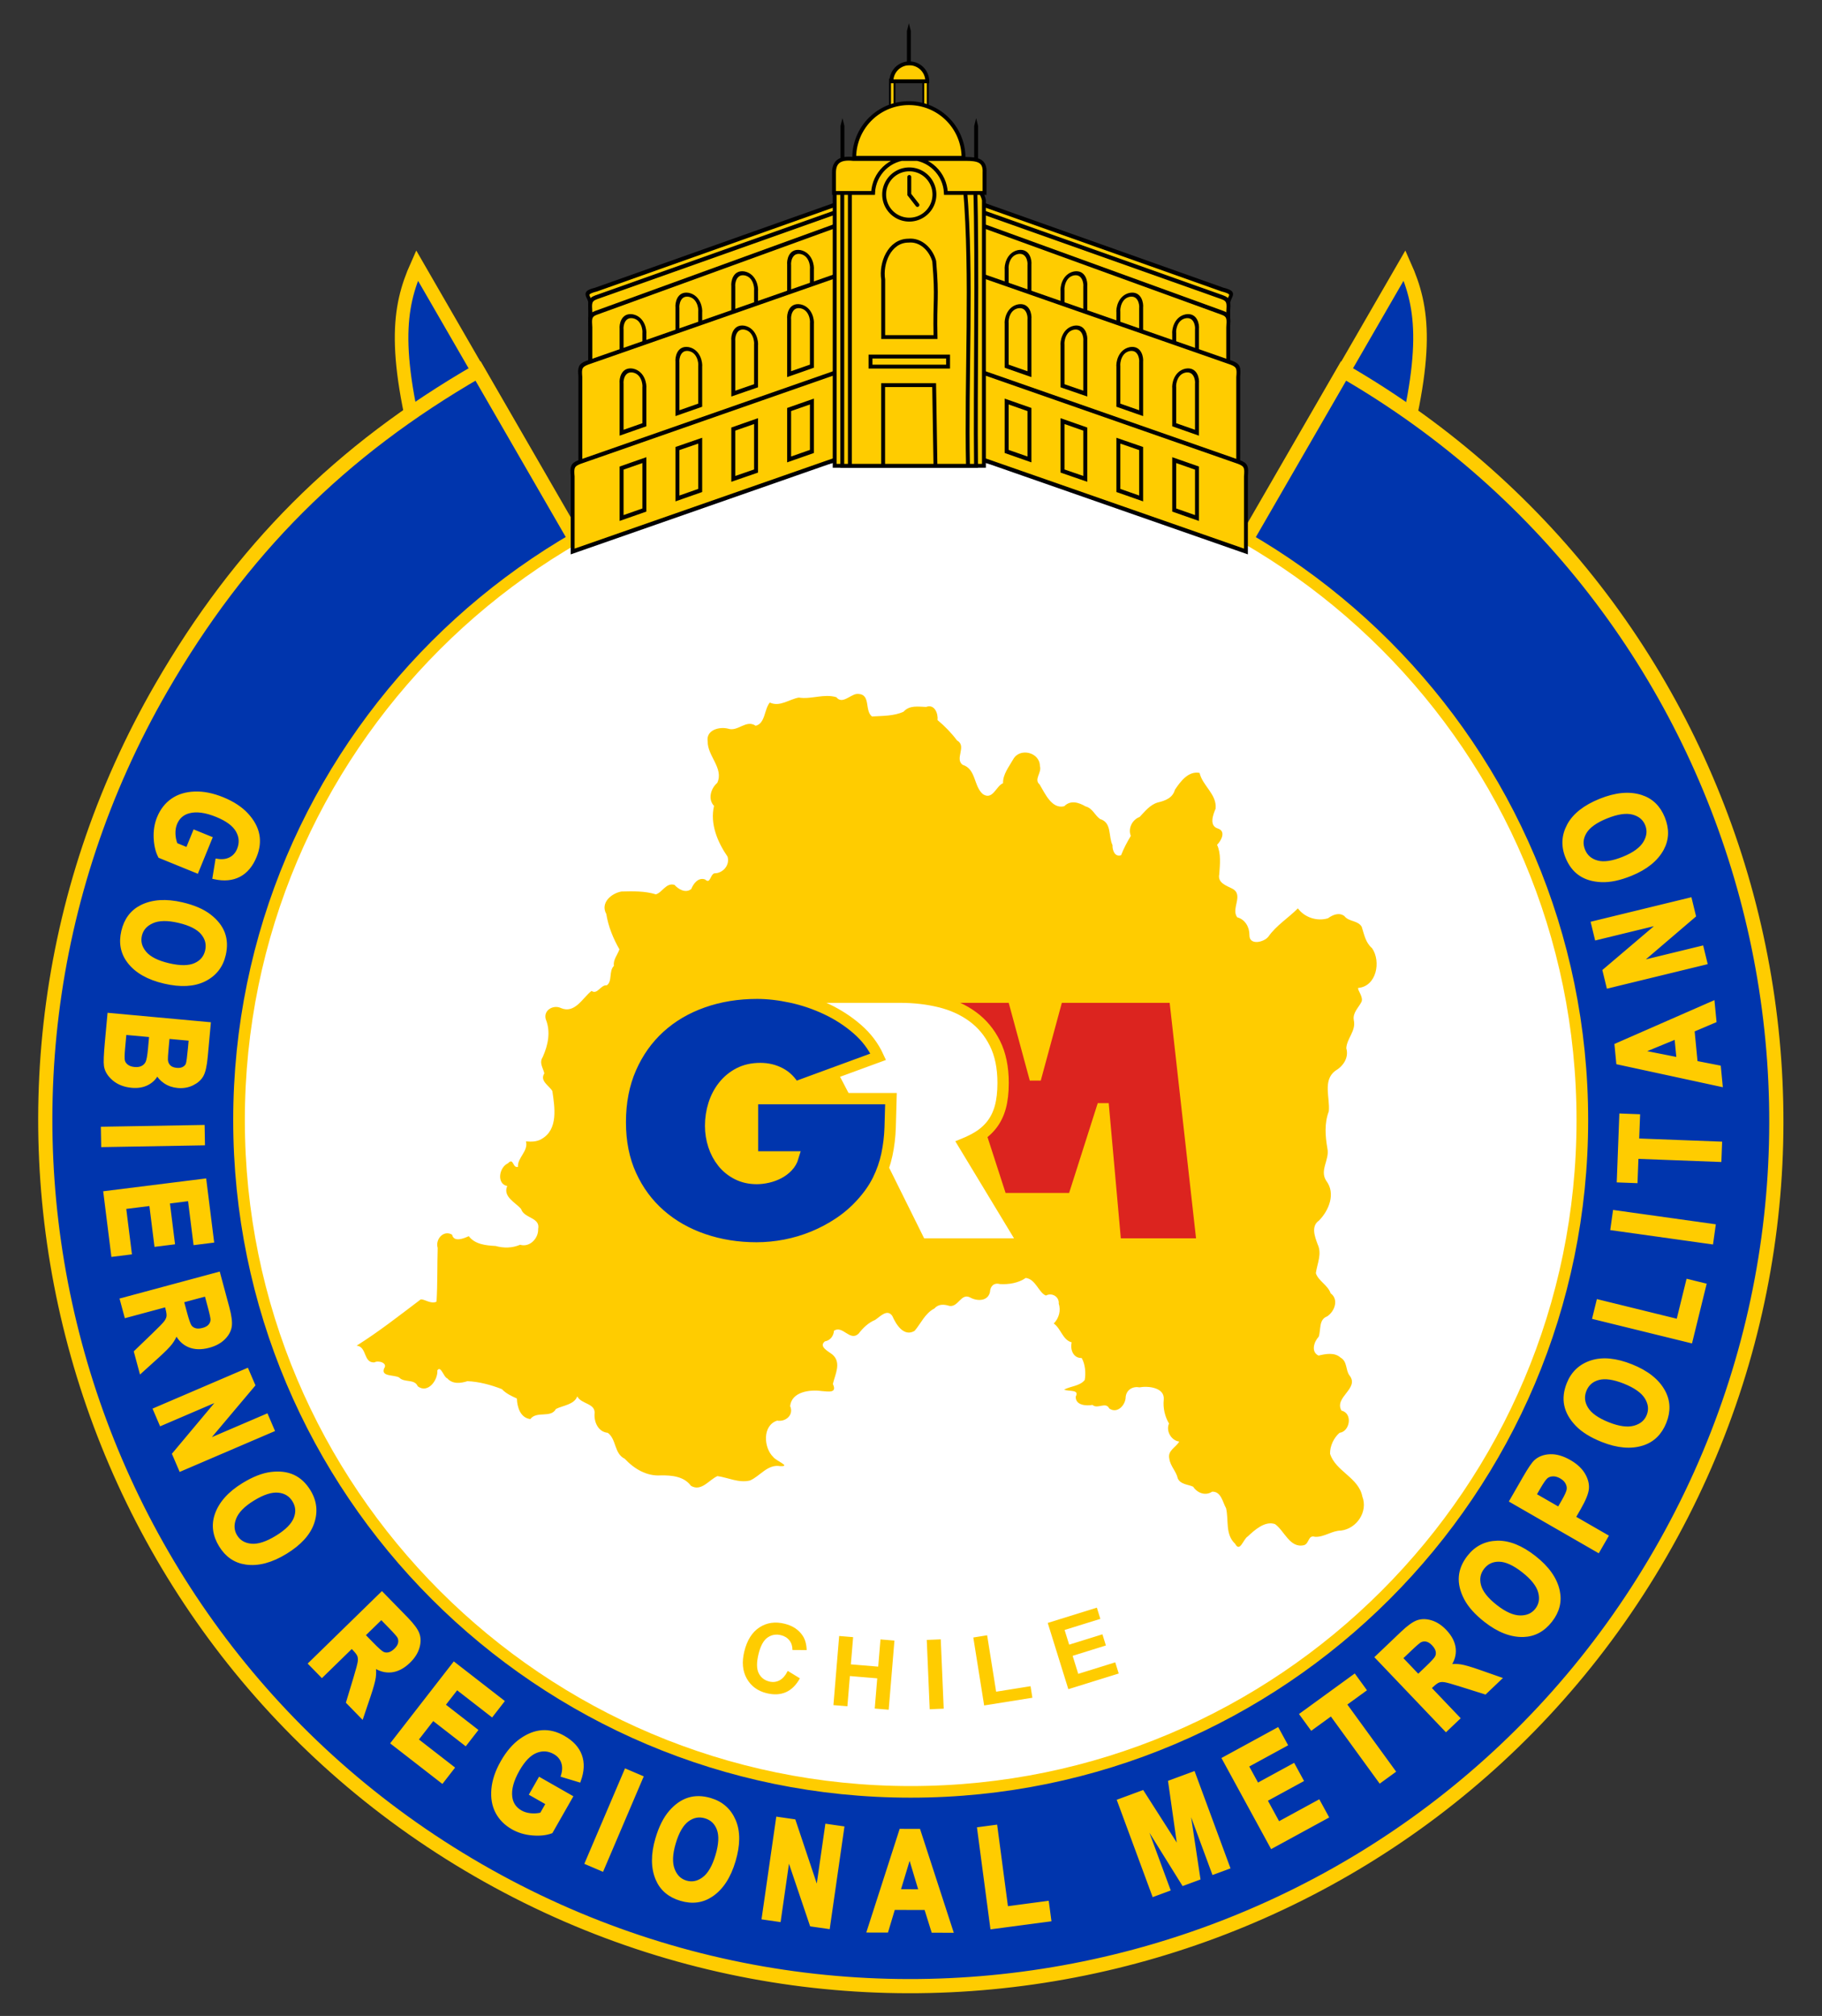 <?xml version="1.0" encoding="UTF-8" standalone="no"?>
<!-- Created with Inkscape (http://www.inkscape.org/) -->
<svg
   xmlns:dc="http://purl.org/dc/elements/1.1/"
   xmlns:cc="http://web.resource.org/cc/"
   xmlns:rdf="http://www.w3.org/1999/02/22-rdf-syntax-ns#"
   xmlns:svg="http://www.w3.org/2000/svg"
   xmlns="http://www.w3.org/2000/svg"
   xmlns:sodipodi="http://sodipodi.sourceforge.net/DTD/sodipodi-0.dtd"
   xmlns:inkscape="http://www.inkscape.org/namespaces/inkscape"
   id="svg1890"
   sodipodi:version="0.32"
   inkscape:version="0.45.1"
   width="470"
   height="520"
   version="1.0"
   sodipodi:docbase="C:\Documents and Settings\B1mbo\Escritorio"
   sodipodi:docname="Coat of arms of Región Metropolitana, Santiago.svg"
   inkscape:output_extension="org.inkscape.output.svg.inkscape">
  <rect width="100%" height="100%" fill="#333333" stroke="none"/>
  <defs
     id="defs1893" />
  <sodipodi:namedview
     inkscape:window-height="851"
     inkscape:window-width="1440"
     inkscape:pageshadow="2"
     inkscape:pageopacity="0.0"
     guidetolerance="10.0"
     gridtolerance="10.0"
     objecttolerance="10.0"
     borderopacity="1.0"
     bordercolor="#666666"
     pagecolor="#ffffff"
     id="base"
     inkscape:zoom="1.2557692"
     inkscape:cx="235"
     inkscape:cy="260"
     inkscape:window-x="-4"
     inkscape:window-y="-4"
     inkscape:current-layer="svg1890"
     width="470px"
     height="520px"
     showguides="true"
     inkscape:guide-bbox="true" />
  <g
     id="g14164"
     transform="translate(-65,38.994)">
    <path
       style="fill:#0035ad;fill-opacity:1;fill-rule:evenodd;stroke:#ffcc00;stroke-width:3.5;stroke-linecap:butt;stroke-linejoin:miter;stroke-miterlimit:4;stroke-dasharray:none;stroke-opacity:1"
       d="M 396.592,82.695 L 427.318,29.477 C 432.195,40.404 433.834,51.866 425.021,83.461 L 396.592,82.695 z "
       id="path14160"
       sodipodi:nodetypes="cccc" />
    <path
       sodipodi:nodetypes="cccc"
       id="path13189"
       d="M 203.306,82.695 L 172.58,29.477 C 167.703,40.404 166.064,51.866 174.877,83.461 L 203.306,82.695 z "
       style="fill:#0035ad;fill-opacity:1;fill-rule:evenodd;stroke:#ffcc00;stroke-width:3.5;stroke-linecap:butt;stroke-linejoin:miter;stroke-miterlimit:4;stroke-dasharray:none;stroke-opacity:1" />
    <path
       id="path3229"
       d="M -4.977,-75.023 C 82.506,-24.515 112.515,87.479 62.006,174.962 C 11.498,262.445 -100.495,292.453 -187.979,241.945 C -275.462,191.436 -305.47,79.443 -254.962,-8.04 C -238.126,-37.201 -217.14,-58.187 -187.978,-75.023 L -96.478,83.461 L -4.977,-75.023 z "
       style="fill:#0035ad;fill-opacity:1;stroke:#ffcc00;stroke-width:3;stroke-miterlimit:4;stroke-opacity:1"
       transform="matrix(1.22,0,0,1.22,417.655,148.219)" />
    <path
       id="path4211"
       d="M 486.217,232.772 C 486.217,331.675 405.948,411.945 307.044,411.945 C 208.141,411.945 127.871,331.675 127.871,232.772 C 127.871,133.868 208.141,53.599 307.044,53.599 C 405.948,53.599 486.217,133.868 486.217,232.772 z "
       style="fill:#ffffff;fill-opacity:1;stroke:#ffcc00;stroke-width:3.102;stroke-miterlimit:4;stroke-opacity:1"
       transform="matrix(0.967,0,0,0.967,3.008,24.849)" />
    <g
       id="g12153"
       transform="matrix(-1,0.192,0,1,599.117,-39.581)">
      <path
         style="fill:#ffcc00;fill-opacity:1;fill-rule:evenodd;stroke:#000000;stroke-width:1;stroke-linecap:butt;stroke-linejoin:miter;stroke-miterlimit:4;stroke-dasharray:none;stroke-opacity:1"
         d="M 217.288,91.627 L 217.288,37.234 C 217.176,35.159 214.939,34.979 218.784,33.266 L 280.973,-0.748 L 280.973,63.222 L 217.288,91.627 z "
         id="path12155"
         sodipodi:nodetypes="cccccc" />
      <path
         sodipodi:nodetypes="cccccc"
         id="path12157"
         d="M 217.288,93.627 L 217.288,39.234 C 217.176,37.159 216.991,36.246 218.784,35.266 L 280.973,1.252 L 280.973,65.222 L 217.288,93.627 z "
         style="fill:#ffcc00;fill-opacity:1;fill-rule:evenodd;stroke:#000000;stroke-width:1;stroke-linecap:butt;stroke-linejoin:miter;stroke-miterlimit:4;stroke-dasharray:none;stroke-opacity:1" />
      <path
         style="fill:#ffcc00;fill-opacity:1;fill-rule:evenodd;stroke:#000000;stroke-width:1;stroke-linecap:butt;stroke-linejoin:miter;stroke-miterlimit:4;stroke-dasharray:none;stroke-opacity:1"
         d="M 217.288,91.627 L 217.288,43.234 C 217.176,41.159 216.991,40.246 218.784,39.266 L 281.266,4.571 L 280.973,63.222 L 217.288,91.627 z "
         id="path12159"
         sodipodi:nodetypes="cccccc" />
      <path
         style="fill:#ffcc00;fill-opacity:1;fill-rule:evenodd;stroke:#000000;stroke-width:1.016;stroke-linecap:butt;stroke-linejoin:miter;stroke-miterlimit:4;stroke-dasharray:none;stroke-opacity:1"
         d="M 271.5,13.473 C 268.852,13.52 268.445,16.451 268.562,17.348 L 268.562,31.536 L 274.438,28.348 L 274.438,17.348 C 274.555,16.451 274.148,13.52 271.5,13.473 z M 257.094,21.754 C 254.446,21.802 254.039,24.763 254.156,25.661 L 254.156,39.317 L 260.031,36.161 L 260.031,25.661 C 260.149,24.763 259.742,21.802 257.094,21.754 z M 242.688,30.036 C 240.039,30.083 239.632,33.045 239.75,33.942 L 239.75,47.129 L 245.625,43.942 L 245.625,33.942 C 245.743,33.045 245.336,30.083 242.688,30.036 z M 228.281,38.348 C 225.633,38.395 225.226,41.326 225.344,42.223 L 225.344,54.942 L 231.219,51.754 L 231.219,42.223 C 231.336,41.326 230.929,38.395 228.281,38.348 z "
         id="path12161"
         sodipodi:nodetypes="cccccccccccccccccccccccc" />
      <path
         sodipodi:nodetypes="cccccc"
         id="path12163"
         d="M 214.707,82.209 L 214.707,56.553 C 214.513,54.344 214.619,53.66 216.454,52.6 L 282.973,16.604 L 282.973,49.222 L 214.707,82.209 z "
         style="fill:#ffcc00;fill-opacity:1;fill-rule:evenodd;stroke:#000000;stroke-width:1;stroke-linecap:butt;stroke-linejoin:miter;stroke-miterlimit:4;stroke-dasharray:none;stroke-opacity:1" />
      <path
         sodipodi:nodetypes="cccccccccccccccccccccccc"
         id="path12165"
         d="M 271.5,27.473 C 268.852,27.52 268.445,30.451 268.562,31.348 L 268.562,45.536 L 274.438,42.348 L 274.438,31.348 C 274.555,30.451 274.148,27.52 271.5,27.473 z M 257.094,35.754 C 254.446,35.802 254.039,38.763 254.156,39.661 L 254.156,53.317 L 260.031,50.161 L 260.031,39.661 C 260.149,38.763 259.742,35.802 257.094,35.754 z M 242.688,44.036 C 240.039,44.083 239.632,47.045 239.75,47.942 L 239.75,61.129 L 245.625,57.942 L 245.625,47.942 C 245.743,47.045 245.336,44.083 242.688,44.036 z M 228.281,52.348 C 225.633,52.395 225.226,55.326 225.344,56.223 L 225.344,68.942 L 231.219,65.754 L 231.219,56.223 C 231.336,55.326 230.929,52.395 228.281,52.348 z "
         style="fill:#ffcc00;fill-opacity:1;fill-rule:evenodd;stroke:#000000;stroke-width:1.016;stroke-linecap:butt;stroke-linejoin:miter;stroke-miterlimit:4;stroke-dasharray:none;stroke-opacity:1" />
      <path
         id="path12167"
         d="M 280.969,42.594 L 214.469,78.594 C 212.633,79.653 212.524,80.353 212.719,82.562 L 212.719,102 L 280.969,65.062 L 280.969,42.594 z "
         style="fill:#ffcc00;fill-opacity:1;fill-rule:evenodd;stroke:#000000;stroke-width:1;stroke-linecap:butt;stroke-linejoin:miter;stroke-miterlimit:4;stroke-dasharray:none;stroke-opacity:1" />
      <path
         sodipodi:nodetypes="cccccccccccccccccccc"
         id="path12169"
         d="M 274.438,51.469 L 268.562,54.656 L 268.562,67.531 L 274.438,64.344 L 274.438,51.469 z M 260.031,59.281 L 254.156,62.469 L 254.156,75.312 L 260.031,72.156 L 260.031,59.281 z M 245.625,67.094 L 239.75,70.25 L 239.75,83.125 L 245.625,79.938 L 245.625,67.094 z M 231.219,74.875 L 225.344,78.062 L 225.344,90.938 L 231.219,87.75 L 231.219,74.875 z "
         style="fill:#ffcc00;fill-opacity:1;fill-rule:evenodd;stroke:#000000;stroke-width:1.016;stroke-linecap:butt;stroke-linejoin:miter;stroke-miterlimit:4;stroke-dasharray:none;stroke-opacity:1" />
    </g>
    <g
       transform="matrix(1,0.192,0,1,7.1343777e-6,-39.581)"
       id="g11158">
      <path
         sodipodi:nodetypes="cccccc"
         id="path6183"
         d="M 217.288,91.627 L 217.288,37.234 C 217.176,35.159 214.939,34.979 218.784,33.266 L 280.973,-0.748 L 280.973,63.222 L 217.288,91.627 z "
         style="fill:#ffcc00;fill-opacity:1;fill-rule:evenodd;stroke:#000000;stroke-width:1;stroke-linecap:butt;stroke-linejoin:miter;stroke-miterlimit:4;stroke-dasharray:none;stroke-opacity:1" />
      <path
         style="fill:#ffcc00;fill-opacity:1;fill-rule:evenodd;stroke:#000000;stroke-width:1;stroke-linecap:butt;stroke-linejoin:miter;stroke-miterlimit:4;stroke-dasharray:none;stroke-opacity:1"
         d="M 217.288,93.627 L 217.288,39.234 C 217.176,37.159 216.991,36.246 218.784,35.266 L 280.973,1.252 L 280.973,65.222 L 217.288,93.627 z "
         id="path4212"
         sodipodi:nodetypes="cccccc" />
      <path
         sodipodi:nodetypes="cccccc"
         id="path6185"
         d="M 217.288,91.627 L 217.288,43.234 C 217.176,41.159 216.991,40.246 218.784,39.266 L 281.266,4.571 L 280.973,63.222 L 217.288,91.627 z "
         style="fill:#ffcc00;fill-opacity:1;fill-rule:evenodd;stroke:#000000;stroke-width:1;stroke-linecap:butt;stroke-linejoin:miter;stroke-miterlimit:4;stroke-dasharray:none;stroke-opacity:1" />
      <path
         sodipodi:nodetypes="cccccccccccccccccccccccc"
         id="path6201"
         d="M 271.5,13.473 C 268.852,13.52 268.445,16.451 268.562,17.348 L 268.562,31.536 L 274.438,28.348 L 274.438,17.348 C 274.555,16.451 274.148,13.52 271.5,13.473 z M 257.094,21.754 C 254.446,21.802 254.039,24.763 254.156,25.661 L 254.156,39.317 L 260.031,36.161 L 260.031,25.661 C 260.149,24.763 259.742,21.802 257.094,21.754 z M 242.688,30.036 C 240.039,30.083 239.632,33.045 239.75,33.942 L 239.75,47.129 L 245.625,43.942 L 245.625,33.942 C 245.743,33.045 245.336,30.083 242.688,30.036 z M 228.281,38.348 C 225.633,38.395 225.226,41.326 225.344,42.223 L 225.344,54.942 L 231.219,51.754 L 231.219,42.223 C 231.336,41.326 230.929,38.395 228.281,38.348 z "
         style="fill:#ffcc00;fill-opacity:1;fill-rule:evenodd;stroke:#000000;stroke-width:1.016;stroke-linecap:butt;stroke-linejoin:miter;stroke-miterlimit:4;stroke-dasharray:none;stroke-opacity:1" />
      <path
         style="fill:#ffcc00;fill-opacity:1;fill-rule:evenodd;stroke:#000000;stroke-width:1;stroke-linecap:butt;stroke-linejoin:miter;stroke-miterlimit:4;stroke-dasharray:none;stroke-opacity:1"
         d="M 214.707,82.209 L 214.707,56.553 C 214.513,54.344 214.619,53.66 216.454,52.6 L 282.973,16.604 L 282.973,49.222 L 214.707,82.209 z "
         id="path6196"
         sodipodi:nodetypes="cccccc" />
      <path
         style="fill:#ffcc00;fill-opacity:1;fill-rule:evenodd;stroke:#000000;stroke-width:1.016;stroke-linecap:butt;stroke-linejoin:miter;stroke-miterlimit:4;stroke-dasharray:none;stroke-opacity:1"
         d="M 271.5,27.473 C 268.852,27.52 268.445,30.451 268.562,31.348 L 268.562,45.536 L 274.438,42.348 L 274.438,31.348 C 274.555,30.451 274.148,27.52 271.5,27.473 z M 257.094,35.754 C 254.446,35.802 254.039,38.763 254.156,39.661 L 254.156,53.317 L 260.031,50.161 L 260.031,39.661 C 260.149,38.763 259.742,35.802 257.094,35.754 z M 242.688,44.036 C 240.039,44.083 239.632,47.045 239.75,47.942 L 239.75,61.129 L 245.625,57.942 L 245.625,47.942 C 245.743,47.045 245.336,44.083 242.688,44.036 z M 228.281,52.348 C 225.633,52.395 225.226,55.326 225.344,56.223 L 225.344,68.942 L 231.219,65.754 L 231.219,56.223 C 231.336,55.326 230.929,52.395 228.281,52.348 z "
         id="path6175"
         sodipodi:nodetypes="cccccccccccccccccccccccc" />
      <path
         style="fill:#ffcc00;fill-opacity:1;fill-rule:evenodd;stroke:#000000;stroke-width:1;stroke-linecap:butt;stroke-linejoin:miter;stroke-miterlimit:4;stroke-dasharray:none;stroke-opacity:1"
         d="M 280.969,42.594 L 214.469,78.594 C 212.633,79.653 212.524,80.353 212.719,82.562 L 212.719,102 L 280.969,65.062 L 280.969,42.594 z "
         id="path4214" />
      <path
         style="fill:#ffcc00;fill-opacity:1;fill-rule:evenodd;stroke:#000000;stroke-width:1.016;stroke-linecap:butt;stroke-linejoin:miter;stroke-miterlimit:4;stroke-dasharray:none;stroke-opacity:1"
         d="M 274.438,51.469 L 268.562,54.656 L 268.562,67.531 L 274.438,64.344 L 274.438,51.469 z M 260.031,59.281 L 254.156,62.469 L 254.156,75.312 L 260.031,72.156 L 260.031,59.281 z M 245.625,67.094 L 239.75,70.25 L 239.75,83.125 L 245.625,79.938 L 245.625,67.094 z M 231.219,74.875 L 225.344,78.062 L 225.344,90.938 L 231.219,87.75 L 231.219,74.875 z "
         id="path7177"
         sodipodi:nodetypes="cccccccccccccccccccc" />
    </g>
    <path
       id="path3199"
       d="M 285.94,140.016 C 286.108,139.988 286.278,140.007 286.447,140.001 C 289.669,140.173 287.981,144.306 289.934,145.812 C 292.578,145.643 295.574,145.736 298.07,144.591 C 299.623,142.849 301.871,143.295 303.896,143.354 C 306.051,142.526 307.039,145.018 306.847,146.751 C 308.659,148.254 310.43,150.063 311.869,151.996 C 314.501,153.446 311.165,156.738 313.329,158.285 C 316.838,159.384 316.119,163.812 318.574,165.87 C 321.101,167.489 321.945,163.744 323.745,163.023 C 323.675,160.743 325.264,158.804 326.368,156.854 C 328.067,153.772 333.235,155.052 333.252,158.598 C 333.798,160.346 331.608,162.019 333.177,163.351 C 334.53,165.572 336.273,169.763 339.525,168.969 C 341.17,167.317 343.267,167.983 345.039,169.014 C 346.879,169.492 347.419,171.358 348.794,172.277 C 351.852,173.185 350.875,176.731 351.983,179.012 C 351.906,180.23 352.562,182.17 354.203,181.59 C 354.817,179.965 355.743,178.203 356.706,176.613 C 355.942,174.775 357.012,172.452 358.986,171.726 C 360.294,170.352 361.632,168.597 363.65,168 C 365.552,167.562 367.507,166.836 368.075,164.725 C 369.439,162.67 371.533,159.79 374.439,160.371 C 375.224,163.736 378.915,165.854 378.582,169.58 C 377.933,171.099 376.828,173.977 379.133,174.706 C 381.333,175.396 380.05,177.813 378.954,178.923 C 380.016,181.19 379.697,183.973 379.52,186.493 C 379.034,188.761 381.358,189.428 382.888,190.233 C 385.927,191.837 382.464,195.397 384.155,197.624 C 386.145,198.132 387.326,200.125 387.299,202.184 C 387.241,204.933 390.983,204.091 392.171,202.631 C 394.208,199.714 397.299,197.831 399.801,195.314 C 401.539,197.687 404.776,198.716 407.564,197.863 C 408.773,196.992 410.405,196.262 411.796,197.296 C 412.959,198.827 415.248,198.345 416.267,200.068 C 416.9,202.029 417.246,204.142 418.934,205.581 C 421.301,209.006 420.089,215.441 415.358,215.833 C 415.108,216.369 416.725,218.104 416.222,219.395 C 415.456,220.941 413.886,222.198 414.225,224.163 C 414.842,226.93 412.433,228.806 412.288,231.39 C 413.008,233.825 411.475,236.052 409.412,237.232 C 406.146,239.755 408.134,244.205 407.773,247.677 C 406.6,250.767 406.863,254.06 407.415,257.259 C 408.029,260.16 405.311,262.858 407.132,265.604 C 409.598,268.854 407.818,273.221 405.255,275.826 C 403.11,277.302 404.18,280.012 404.897,281.965 C 406.067,284.432 404.782,286.927 404.435,289.401 C 405.022,291.37 407.538,292.486 408.25,294.601 C 410.414,296.188 409.286,299.289 407.356,300.547 C 405.099,301.404 405.807,303.988 405.165,305.807 C 403.978,307.043 403.085,309.718 405.136,310.665 C 406.926,310.24 409.226,309.751 410.828,311.201 C 412.582,312.213 412.074,314.33 413.078,315.746 C 415.838,319.124 409.037,321.385 411.051,324.866 C 414.017,325.545 413.233,330.257 410.545,330.588 C 409.062,331.874 408.047,334.013 408.101,335.997 C 409.553,340.562 415.484,342.114 416.431,347.039 C 417.927,350.925 414.981,355.297 410.947,355.801 C 408.527,355.815 406.613,357.538 404.212,357.41 C 402.391,356.851 402.778,359.167 401.365,359.571 C 397.726,360.429 396.319,355.833 393.9,354.132 C 391.328,353.235 388.677,355.621 386.881,357.306 C 385.681,358.014 384.884,361.563 383.603,359.198 C 381.008,356.802 381.994,353.112 381.279,350.049 C 380.392,348.496 380.006,345.658 377.673,345.772 C 375.978,346.92 373.855,346.132 372.785,344.491 C 371.54,343.886 369.557,343.961 368.821,342.36 C 368.425,340.51 366.888,339.185 366.631,337.249 C 366.147,335.111 368.382,334.35 369.194,332.838 C 367.238,332.635 365.681,330.199 366.556,328.189 C 365.489,326.409 364.969,324.172 365.2,322.035 C 365.502,318.896 361.206,318.446 358.942,318.861 C 357.255,318.534 355.598,319.433 355.38,321.304 C 355.392,323.382 353.237,325.786 351.133,324.3 C 350.237,322.468 348.168,324.58 346.812,323.391 C 345.2,323.682 342.41,323.518 342.491,321.245 C 343.549,319.324 340.653,319.987 339.496,319.442 C 341.194,318.532 343.552,318.548 344.815,316.968 C 345.123,315.2 344.965,312.893 344.026,311.291 C 341.903,311.366 341.002,309.179 341.448,307.253 C 339.098,306.622 338.697,303.698 336.828,302.395 C 338.126,301.076 338.723,299.077 338.11,297.299 C 338.294,295.518 336.394,294.332 334.807,295.181 C 332.981,294.514 332.177,290.934 329.601,290.638 C 327.729,291.944 325.251,292.362 322.91,292.217 C 321.378,291.806 320.44,292.795 320.377,294.244 C 319.858,296.716 316.999,296.682 315.221,295.659 C 312.911,294.496 312.247,298.157 309.961,297.865 C 308.601,297.439 307.125,297.278 306.057,298.506 C 303.589,299.779 302.593,302.337 300.931,304.287 C 298.151,305.945 296.118,302.6 295.194,300.472 C 293.883,298.501 292.077,300.586 290.783,301.441 C 288.947,302.231 287.651,303.492 286.462,305.032 C 284.201,307.103 282.387,302.748 280.129,304.257 C 280.041,305.562 279.218,306.764 277.789,306.999 C 276.07,308.381 278.825,309.633 279.801,310.456 C 282.111,312.542 280.395,315.579 279.846,317.996 C 281.006,320.444 278.683,319.929 276.925,319.81 C 273.953,319.39 269.232,319.957 268.819,323.689 C 269.831,325.971 267.684,327.82 265.466,327.444 C 261.606,328.71 261.979,334.465 264.483,336.846 C 265.257,337.875 269.157,339.296 266.268,339.185 C 262.989,338.618 261.07,341.773 258.477,342.881 C 255.587,343.606 252.769,342.114 250.073,341.749 C 247.913,342.691 245.901,345.863 243.233,344.252 C 241.45,341.822 238.309,341.524 235.455,341.57 C 231.768,341.812 228.582,339.868 226.157,337.281 C 223.374,335.93 224.062,332.261 221.776,330.588 C 219.414,330.367 218.278,328.011 218.363,325.82 C 218.784,322.901 214.955,323.273 213.908,321.185 C 213.117,323.338 210.239,323.509 208.409,324.434 C 207.096,326.893 203.472,324.849 201.808,327.041 C 199.217,326.736 198.406,323.945 198.336,321.737 C 197.076,321.171 195.515,320.461 194.477,319.323 C 191.719,318.244 188.593,317.391 185.581,317.266 C 183.857,317.821 181.748,318.094 180.38,316.536 C 179.443,316.278 178.729,313.111 177.817,314.48 C 178.006,316.953 175.406,320.565 172.766,318.592 C 171.911,316.578 169.318,317.756 167.952,316.313 C 166.638,315.567 163.226,316.153 164.078,313.988 C 165.123,312.58 162.604,311.813 161.575,312.423 C 158.674,312.596 159.728,308.39 157,308.102 C 162.743,304.501 168.117,300.261 173.544,296.166 C 174.625,296.119 176.129,297.447 177.608,296.762 C 177.883,292.15 177.775,287.475 177.906,282.889 C 177.234,280.711 179.395,278.168 181.617,279.477 C 182.078,281.527 184.668,280.437 185.923,279.864 C 187.541,281.998 190.35,282.259 192.837,282.397 C 194.943,282.975 197.083,282.962 199.171,282.084 C 201.647,282.821 203.922,280.43 203.82,278.031 C 204.449,274.976 200.181,275.32 199.424,272.86 C 198.085,271.233 194.615,269.703 195.848,266.93 C 193.081,266.393 193.682,262.14 196.041,261.059 C 197.544,259.47 197.185,262.408 198.619,261.983 C 198.43,259.632 201.357,257.921 200.676,255.411 C 202.02,255.539 203.493,255.53 204.669,254.815 C 209.079,252.36 208.081,246.581 207.485,242.447 C 206.72,241.056 204.154,239.858 205.414,237.872 C 205.104,236.472 204.012,235.17 204.997,233.67 C 206.379,230.579 207.11,227.141 205.787,223.91 C 205.115,221.585 207.75,220.074 209.721,221.034 C 213.3,222.537 215.242,218.445 217.588,216.608 C 219.129,217.662 219.925,214.983 221.522,215.163 C 223.027,214.139 221.994,211.475 223.37,210.141 C 223.093,208.617 224.295,207.308 224.786,205.879 C 223.208,203.128 221.914,200.01 221.402,196.763 C 219.795,193.877 222.726,191.417 225.307,190.963 C 228.193,190.887 231.34,190.809 234.188,191.693 C 235.867,191.213 236.825,188.609 238.987,189.25 C 239.937,190.326 241.853,191.531 243.323,190.308 C 243.868,188.922 245.134,187.243 246.869,187.849 C 248.282,189.118 248.102,186.767 249.254,186.269 C 251.434,186.31 253.332,184.195 252.681,181.978 C 250.093,178.219 248.103,173.495 249.194,168.88 C 247.553,167.19 248.331,164.386 250.028,162.934 C 251.767,159.183 247.467,155.999 247.555,152.25 C 247.083,149.305 250.545,148.378 252.815,148.957 C 255.347,149.825 257.471,146.503 259.938,148.212 C 262.439,147.581 262.102,144.022 263.574,142.221 C 266.179,143.429 268.556,141.375 271.054,140.94 C 274.265,141.455 277.573,139.871 280.755,140.85 C 282.213,142.737 284.257,140.269 285.94,140.016 z "
       style="fill:#ffcc00;fill-rule:evenodd;stroke:none;stroke-width:3;stroke-linecap:butt;stroke-linejoin:miter;stroke-miterlimit:4;stroke-opacity:1" />
    <g
       transform="matrix(0.836,0,0,0.836,19.722,85.432)"
       id="g4199">
      <path
         style="font-size:12px;font-style:normal;font-weight:normal;fill:#dc241f;fill-opacity:1;stroke:#ffcc00;stroke-width:3.5;stroke-linecap:butt;stroke-linejoin:miter;stroke-miterlimit:4;stroke-dasharray:none;stroke-opacity:1;font-family:Bitstream Vera Sans"
         d="M 334.269,158.835 L 366.749,158.835 L 373.254,182.83 L 373.96,182.83 L 380.464,158.835 L 416.642,158.835 L 425.168,234.988 L 398.402,234.988 L 394.666,193.276 L 394.161,193.276 L 385.332,220.988 L 363.175,220.988 L 357.275,202.769 L 334.269,158.835 z "
         id="text3217"
         sodipodi:nodetypes="cccccccccccccc" />
      <path
         sodipodi:nodetypes="ccssssssscccccc"
         style="font-size:12px;font-style:normal;font-weight:normal;fill:#ffffff;fill-opacity:1;stroke:#ffcc00;stroke-width:3.5;stroke-linecap:butt;stroke-linejoin:miter;stroke-miterlimit:4;stroke-dasharray:none;stroke-opacity:1;font-family:Bitstream Vera Sans"
         d="M 298.539,158.835 L 331.969,158.835 C 336.278,158.835 340.352,159.306 344.19,160.248 C 348.029,161.19 351.396,162.722 354.291,164.843 C 357.186,166.965 359.475,169.709 361.158,173.076 C 362.841,176.443 363.682,180.516 363.683,185.296 C 363.682,188.191 363.396,190.683 362.824,192.77 C 362.252,194.858 361.359,196.676 360.147,198.224 C 358.935,199.773 357.403,201.086 355.552,202.164 C 354.348,202.864 352.995,203.522 351.493,204.137 L 370.146,234.988 L 338.229,234.988 L 326.11,210.546 L 325.604,210.546 L 298.539,158.835 z "
         id="path3224" />
      <path
         style="font-size:12px;font-style:normal;font-weight:normal;fill:#0035ad;fill-opacity:1;stroke:#ffcc00;stroke-width:3.5;stroke-linecap:butt;stroke-linejoin:miter;stroke-miterlimit:4;stroke-dasharray:none;stroke-opacity:1;font-family:Bitstream Vera Sans"
         d="M 329.082,190.144 C 329.014,193.241 328.93,196.22 328.829,199.083 C 328.729,201.945 328.392,204.723 327.82,207.416 C 327.248,210.109 326.338,212.718 325.092,215.243 C 323.846,217.769 322.112,220.243 319.891,222.665 C 317.871,224.889 315.598,226.842 313.073,228.525 C 310.547,230.208 307.887,231.621 305.093,232.766 C 302.298,233.911 299.42,234.769 296.458,235.341 C 293.496,235.913 290.533,236.2 287.57,236.2 C 281.78,236.2 276.325,235.324 271.208,233.574 C 266.09,231.823 261.629,229.281 257.825,225.948 C 254.02,222.615 251.024,218.558 248.837,213.778 C 246.649,208.997 245.556,203.543 245.556,197.415 C 245.556,191.222 246.633,185.668 248.787,180.753 C 250.942,175.837 253.905,171.662 257.675,168.228 C 261.446,164.793 265.906,162.167 271.057,160.349 C 276.207,158.532 281.78,157.623 287.774,157.623 C 291.072,157.623 294.589,158.027 298.326,158.835 C 302.062,159.642 305.682,160.871 309.183,162.521 C 312.684,164.171 315.849,166.225 318.678,168.682 C 321.506,171.14 323.661,173.985 325.143,177.217 L 299.286,186.711 C 298.209,184.759 296.745,183.294 294.894,182.317 C 293.042,181.34 291.005,180.851 288.781,180.851 C 286.291,180.851 284.103,181.34 282.218,182.317 C 280.332,183.294 278.733,184.607 277.42,186.256 C 276.107,187.905 275.114,189.79 274.441,191.912 C 273.768,194.034 273.432,196.239 273.432,198.528 C 273.432,200.616 273.751,202.636 274.39,204.588 C 275.029,206.54 275.955,208.274 277.167,209.789 C 278.38,211.305 279.878,212.516 281.661,213.425 C 283.445,214.333 285.448,214.787 287.672,214.787 C 288.749,214.787 289.876,214.652 291.055,214.383 C 292.233,214.114 293.344,213.71 294.388,213.172 C 295.432,212.634 296.358,211.944 297.165,211.102 C 297.973,210.261 298.545,209.268 298.882,208.123 L 286.359,208.123 L 286.359,190.144 L 329.082,190.144 z "
         id="path3228" />
    </g>
    <path
       id="text2215"
       d="M 268.209,404.002 L 271.344,405.919 C 270.356,407.687 269.141,408.882 267.702,409.504 C 266.262,410.125 264.61,410.206 262.745,409.747 C 260.438,409.178 258.735,407.923 257.638,405.981 C 256.541,404.038 256.329,401.7 257.003,398.966 C 257.716,396.074 259.016,394.012 260.903,392.78 C 262.791,391.548 264.952,391.231 267.386,391.831 C 269.511,392.355 271.083,393.408 272.101,394.992 C 272.708,395.929 273.038,397.142 273.09,398.63 L 269.413,398.604 C 269.429,397.653 269.176,396.836 268.653,396.154 C 268.129,395.472 267.401,395.016 266.469,394.786 C 265.181,394.469 264.022,394.673 262.992,395.4 C 261.962,396.127 261.192,397.526 260.682,399.596 C 260.141,401.793 260.151,403.454 260.711,404.582 C 261.272,405.709 262.184,406.428 263.448,406.739 C 264.381,406.969 265.256,406.87 266.073,406.443 C 266.891,406.016 267.603,405.203 268.209,404.002 L 268.209,404.002 z M 279.988,412.828 L 281.469,394.994 L 285.07,395.293 L 284.487,402.312 L 291.543,402.898 L 292.126,395.879 L 295.727,396.178 L 294.246,414.012 L 290.645,413.713 L 291.292,405.915 L 284.237,405.329 L 283.589,413.127 L 279.988,412.828 z M 304.826,413.891 L 304.066,396.012 L 307.676,395.859 L 308.436,413.738 L 304.826,413.891 z M 318.87,412.909 L 316.073,395.382 L 319.641,394.812 L 321.963,409.362 L 330.835,407.946 L 331.31,410.924 L 318.87,412.909 z M 340.587,408.714 L 335.272,391.626 L 347.943,387.685 L 348.842,390.576 L 339.622,393.444 L 340.8,397.232 L 349.379,394.564 L 350.274,397.443 L 341.695,400.111 L 343.141,404.762 L 352.688,401.793 L 353.583,404.672 L 340.587,408.714 z "
       style="font-size:25px;font-style:normal;font-variant:normal;font-weight:bold;font-stretch:normal;text-align:start;line-height:125%;writing-mode:lr-tb;text-anchor:start;fill:#ffcc00;fill-opacity:1;stroke:none;stroke-width:1px;stroke-linecap:butt;stroke-linejoin:miter;stroke-opacity:1;font-family:Arial"
       transform="translate(0,-12)" />
    <path
       id="text3218"
       d="M 115.215,175.589 L 119.235,177.229 L 115.764,185.741 L 106.258,181.865 C 105.599,180.596 105.226,179.026 105.141,177.156 C 105.056,175.287 105.336,173.559 105.982,171.975 C 106.77,170.044 107.939,168.534 109.491,167.445 C 111.042,166.357 112.94,165.767 115.186,165.677 C 117.431,165.587 119.834,166.064 122.395,167.108 C 125.021,168.179 127.089,169.532 128.599,171.167 C 130.109,172.801 131.041,174.504 131.395,176.274 C 131.748,178.045 131.529,179.901 130.737,181.844 C 129.785,184.177 128.429,185.803 126.668,186.724 C 124.906,187.645 122.794,187.837 120.33,187.3 L 121.028,183.028 C 122.373,183.235 123.531,183.081 124.501,182.565 C 125.47,182.05 126.176,181.249 126.619,180.164 C 127.305,178.482 127.207,176.854 126.324,175.279 C 125.441,173.704 123.66,172.37 120.98,171.277 C 118.104,170.104 115.687,169.776 113.73,170.294 C 112.045,170.733 110.866,171.778 110.193,173.427 C 109.879,174.197 109.734,175.072 109.759,176.05 C 109.784,177.028 109.978,177.971 110.342,178.879 L 113.37,180.114 L 115.215,175.589 z M 111.928,194.237 C 114.919,194.931 117.279,195.946 119.008,197.28 C 120.738,198.614 121.91,200.104 122.526,201.751 C 123.142,203.398 123.215,205.237 122.743,207.269 C 122.059,210.214 120.377,212.353 117.697,213.686 C 115.018,215.018 111.601,215.202 107.446,214.237 C 103.245,213.262 100.191,211.518 98.284,209.006 C 96.595,206.797 96.094,204.214 96.781,201.258 C 97.473,198.279 99.052,196.167 101.519,194.923 C 104.338,193.509 107.807,193.28 111.928,194.237 L 111.928,194.237 z M 111.105,198.557 C 108.217,197.886 105.924,197.931 104.225,198.692 C 102.527,199.452 101.49,200.643 101.113,202.264 C 100.734,203.896 101.136,205.415 102.32,206.821 C 103.503,208.227 105.579,209.274 108.546,209.963 C 111.457,210.639 113.73,210.617 115.365,209.896 C 117.001,209.175 118.014,207.97 118.407,206.28 C 118.799,204.591 118.416,203.052 117.259,201.665 C 116.102,200.277 114.05,199.241 111.105,198.557 L 111.105,198.557 z M 118.86,225.142 L 118.088,233.562 C 117.877,235.861 117.519,237.458 117.013,238.353 C 116.507,239.248 115.694,239.967 114.573,240.512 C 113.452,241.056 112.221,241.267 110.879,241.144 C 109.642,241.03 108.549,240.653 107.602,240.013 C 106.654,239.373 105.982,238.594 105.584,237.675 C 105.026,238.883 104.177,239.79 103.039,240.398 C 101.901,241.005 100.561,241.238 99.021,241.097 C 97.154,240.926 95.616,240.332 94.409,239.315 C 93.202,238.298 92.503,237.163 92.312,235.91 C 92.18,235.039 92.257,233.051 92.542,229.947 L 93.199,222.787 L 118.86,225.142 z M 114.201,228.986 L 108.267,228.442 L 108.01,231.242 C 107.855,232.923 107.789,233.964 107.811,234.366 C 107.861,235.1 108.116,235.695 108.574,236.149 C 109.033,236.602 109.688,236.869 110.54,236.947 C 111.298,237.016 111.929,236.906 112.432,236.617 C 112.936,236.328 113.267,235.952 113.427,235.491 C 113.587,235.029 113.77,233.677 113.976,231.437 L 114.201,228.986 z M 103.995,228.05 L 97.134,227.42 L 96.772,231.359 C 96.614,233.086 96.602,234.203 96.738,234.709 C 96.874,235.216 97.192,235.66 97.693,236.042 C 98.193,236.423 98.852,236.651 99.669,236.726 C 100.509,236.803 101.217,236.688 101.792,236.382 C 102.368,236.076 102.784,235.638 103.043,235.067 C 103.301,234.497 103.514,233.301 103.681,231.481 L 103.995,228.05 z M 91.524,252.132 L 117.29,251.683 L 117.364,255.936 L 91.598,256.386 L 91.524,252.132 z M 92.177,268.719 L 117.748,265.524 L 119.692,281.082 L 115.367,281.623 L 113.95,270.285 L 108.281,270.994 L 109.597,281.529 L 105.289,282.067 L 103.973,271.532 L 97.013,272.402 L 98.478,284.123 L 94.17,284.661 L 92.177,268.719 z M 96.447,296.306 L 121.33,289.606 L 123.665,298.279 C 124.263,300.497 124.466,302.141 124.275,303.212 C 124.084,304.283 123.519,305.273 122.58,306.181 C 121.641,307.089 120.402,307.75 118.864,308.165 C 116.917,308.689 115.224,308.644 113.785,308.03 C 112.345,307.417 111.241,306.291 110.472,304.653 C 110.076,305.707 109.58,306.623 108.983,307.403 C 108.386,308.183 107.248,309.332 105.57,310.852 L 101.383,314.638 L 100.062,309.732 L 104.672,305.287 C 106.34,303.685 107.369,302.625 107.757,302.108 C 108.146,301.591 108.376,301.092 108.447,300.611 C 108.517,300.131 108.425,299.416 108.169,298.465 L 107.94,297.617 L 97.553,300.414 L 96.447,296.306 z M 111.912,296.547 L 112.735,299.602 C 113.238,301.469 113.64,302.635 113.941,303.1 C 114.242,303.565 114.684,303.889 115.268,304.072 C 115.851,304.255 116.555,304.235 117.381,304.013 C 118.173,303.799 118.767,303.469 119.163,303.023 C 119.558,302.577 119.774,302.058 119.809,301.466 C 119.829,301.048 119.591,299.916 119.095,298.072 L 118.226,294.847 L 111.912,296.547 z M 105,324.608 L 128.683,314.452 L 130.318,318.264 L 117.911,332.995 L 133.727,326.213 L 135.292,329.864 L 111.609,340.02 L 109.918,336.078 L 122.01,321.636 L 106.565,328.259 L 105,324.608 z M 127.803,343.983 C 130.42,342.377 132.812,341.442 134.981,341.177 C 137.149,340.913 139.03,341.15 140.625,341.89 C 142.22,342.63 143.563,343.889 144.654,345.667 C 146.235,348.244 146.54,350.948 145.568,353.778 C 144.596,356.609 142.292,359.139 138.656,361.37 C 134.98,363.625 131.582,364.528 128.46,364.079 C 125.707,363.692 123.536,362.205 121.949,359.618 C 120.35,357.011 119.991,354.399 120.874,351.781 C 121.887,348.795 124.197,346.195 127.803,343.983 L 127.803,343.983 z M 130.251,347.637 C 127.724,349.187 126.123,350.829 125.447,352.563 C 124.772,354.298 124.87,355.874 125.74,357.292 C 126.616,358.721 127.969,359.52 129.799,359.69 C 131.628,359.859 133.842,359.148 136.439,357.554 C 138.986,355.991 140.588,354.379 141.246,352.718 C 141.904,351.056 141.78,349.486 140.873,348.008 C 139.966,346.529 138.613,345.703 136.814,345.528 C 135.016,345.352 132.828,346.055 130.251,347.637 L 130.251,347.637 z M 145.075,390.118 L 163.516,372.119 L 169.79,378.547 C 171.395,380.19 172.375,381.526 172.731,382.554 C 173.088,383.582 173.078,384.721 172.702,385.972 C 172.327,387.223 171.568,388.405 170.428,389.518 C 168.986,390.926 167.486,391.714 165.931,391.881 C 164.375,392.049 162.861,391.606 161.391,390.552 C 161.56,391.665 161.574,392.707 161.434,393.679 C 161.293,394.651 160.862,396.21 160.14,398.356 L 158.335,403.704 L 154.787,400.068 L 156.639,393.938 C 157.312,391.725 157.692,390.298 157.778,389.657 C 157.865,389.016 157.822,388.468 157.649,388.014 C 157.476,387.561 157.046,386.982 156.359,386.277 L 155.745,385.648 L 148.046,393.162 L 145.075,390.118 z M 158.688,382.775 L 160.898,385.039 C 162.249,386.423 163.169,387.244 163.659,387.503 C 164.149,387.762 164.693,387.828 165.291,387.703 C 165.889,387.578 166.495,387.216 167.107,386.619 C 167.694,386.046 168.051,385.468 168.178,384.885 C 168.305,384.303 168.24,383.745 167.981,383.211 C 167.795,382.836 167.035,381.965 165.701,380.598 L 163.368,378.208 L 158.688,382.775 z M 166.344,410.6 L 182.15,390.247 L 194.534,399.865 L 191.86,403.308 L 182.836,396.299 L 179.332,400.812 L 187.717,407.324 L 185.054,410.753 L 176.669,404.241 L 172.367,409.78 L 181.696,417.025 L 179.033,420.455 L 166.344,410.6 z M 202.089,423.744 L 204.24,419.972 L 212.226,424.525 L 207.142,433.443 C 205.798,433.932 204.193,434.096 202.328,433.937 C 200.463,433.777 198.788,433.274 197.301,432.426 C 195.489,431.393 194.145,430.036 193.268,428.356 C 192.391,426.676 192.055,424.717 192.258,422.479 C 192.462,420.241 193.248,417.921 194.618,415.519 C 196.023,413.055 197.634,411.181 199.452,409.897 C 201.27,408.614 203.079,407.912 204.881,407.792 C 206.682,407.673 208.494,408.133 210.317,409.171 C 212.505,410.419 213.941,411.976 214.624,413.843 C 215.307,415.709 215.221,417.829 214.368,420.202 L 210.224,418.952 C 210.605,417.645 210.603,416.477 210.218,415.449 C 209.833,414.42 209.132,413.615 208.114,413.035 C 206.536,412.135 204.909,412.02 203.232,412.69 C 201.555,413.359 200,414.951 198.566,417.466 C 197.028,420.164 196.388,422.517 196.646,424.526 C 196.861,426.254 197.743,427.559 199.29,428.441 C 200.013,428.853 200.861,429.111 201.834,429.213 C 202.807,429.316 203.768,429.247 204.715,429.005 L 206.335,426.164 L 202.089,423.744 z M 216.385,441.5 L 226.492,417.795 L 230.405,419.464 L 220.298,443.169 L 216.385,441.5 z M 234.563,435.289 C 235.435,432.346 236.589,430.05 238.024,428.404 C 239.459,426.757 241.016,425.675 242.697,425.159 C 244.378,424.642 246.218,424.68 248.218,425.273 C 251.117,426.131 253.152,427.938 254.322,430.692 C 255.492,433.446 255.472,436.869 254.26,440.959 C 253.036,445.094 251.112,448.038 248.491,449.791 C 246.185,451.345 243.577,451.691 240.667,450.829 C 237.734,449.96 235.721,448.258 234.627,445.721 C 233.383,442.823 233.362,439.346 234.563,435.289 L 234.563,435.289 z M 238.827,436.369 C 237.985,439.212 237.893,441.503 238.55,443.244 C 239.208,444.985 240.334,446.092 241.93,446.565 C 243.537,447.041 245.077,446.73 246.551,445.633 C 248.025,444.535 249.195,442.526 250.06,439.604 C 250.909,436.739 251.022,434.469 250.4,432.794 C 249.778,431.118 248.635,430.034 246.972,429.542 C 245.309,429.049 243.751,429.339 242.296,430.412 C 240.842,431.484 239.685,433.47 238.827,436.369 L 238.827,436.369 z M 262.004,455.662 L 265.672,430.155 L 269.778,430.745 L 275.889,449.01 L 278.339,431.976 L 282.271,432.542 L 278.603,458.049 L 274.358,457.439 L 268.328,439.594 L 265.936,456.228 L 262.004,455.662 z M 310.349,459.044 L 305.709,459.031 L 303.878,453.173 L 295.441,453.151 L 293.685,459 L 289.15,458.988 L 297.444,433.24 L 301.962,433.252 L 310.349,459.044 z M 302.519,448.828 L 299.643,439.258 L 296.753,448.812 L 302.519,448.828 z M 320.929,458.109 L 317.571,432.772 L 321.788,432.213 L 324.575,453.246 L 335.1,451.851 L 335.671,456.155 L 320.929,458.109 z M 362.634,449.713 L 353.706,425.54 L 359.691,423.329 L 369.376,438.49 L 366.848,420.686 L 372.85,418.469 L 381.778,442.642 L 378.068,444.012 L 371.04,424.984 L 374.127,445.468 L 370.269,446.893 L 359.332,429.308 L 366.361,448.337 L 362.634,449.713 z M 393.098,437.293 L 380.758,414.67 L 394.523,407.162 L 396.61,410.989 L 386.58,416.46 L 389.316,421.475 L 398.636,416.391 L 400.715,420.203 L 391.395,425.287 L 394.753,431.444 L 405.123,425.788 L 407.202,429.599 L 393.098,437.293 z M 421.013,420.385 L 408.424,403.067 L 403.348,406.757 L 400.785,403.231 L 414.364,393.36 L 416.927,396.886 L 411.865,400.566 L 424.454,417.884 L 421.013,420.385 z M 438.012,407.13 L 420.232,388.477 L 426.734,382.279 C 428.397,380.695 429.744,379.73 430.776,379.386 C 431.808,379.042 432.947,379.065 434.194,379.456 C 435.44,379.846 436.613,380.618 437.713,381.772 C 439.103,383.231 439.873,384.739 440.022,386.297 C 440.171,387.855 439.71,389.363 438.639,390.821 C 439.754,390.665 440.796,390.663 441.766,390.815 C 442.737,390.967 444.29,391.416 446.427,392.164 L 451.754,394.032 L 448.077,397.537 L 441.968,395.613 C 439.764,394.913 438.341,394.517 437.701,394.423 C 437.061,394.328 436.513,394.365 436.057,394.532 C 435.602,394.7 435.017,395.123 434.305,395.802 L 433.669,396.408 L 441.091,404.196 L 438.012,407.13 z M 430.831,393.431 L 433.121,391.248 C 434.521,389.914 435.353,389.003 435.617,388.516 C 435.882,388.03 435.955,387.486 435.837,386.887 C 435.718,386.287 435.364,385.678 434.774,385.058 C 434.208,384.465 433.635,384.101 433.053,383.967 C 432.472,383.832 431.913,383.892 431.377,384.144 C 431,384.326 430.119,385.075 428.737,386.393 L 426.319,388.697 L 430.831,393.431 z M 448.247,378.98 C 445.83,377.087 444.119,375.17 443.115,373.231 C 442.111,371.291 441.678,369.444 441.815,367.691 C 441.953,365.938 442.664,364.241 443.95,362.599 C 445.814,360.218 448.242,358.99 451.234,358.914 C 454.226,358.838 457.401,360.115 460.759,362.745 C 464.154,365.404 466.186,368.275 466.853,371.357 C 467.45,374.073 466.813,376.625 464.942,379.015 C 463.056,381.423 460.733,382.67 457.972,382.755 C 454.819,382.846 451.578,381.588 448.247,378.98 L 448.247,378.98 z M 450.818,375.411 C 453.152,377.239 455.25,378.167 457.11,378.196 C 458.971,378.224 460.415,377.583 461.441,376.273 C 462.474,374.953 462.751,373.407 462.272,371.633 C 461.794,369.859 460.355,368.032 457.956,366.154 C 455.603,364.311 453.533,363.372 451.747,363.334 C 449.96,363.297 448.532,363.961 447.463,365.327 C 446.393,366.692 446.09,368.248 446.553,369.995 C 447.016,371.742 448.438,373.547 450.818,375.411 L 450.818,375.411 z M 477.231,360.981 L 454.897,348.125 L 458.317,342.184 C 459.592,339.97 460.531,338.584 461.136,338.026 C 462.107,337.138 463.359,336.666 464.893,336.609 C 466.427,336.552 468.082,337.035 469.86,338.058 C 471.475,338.988 472.653,340.071 473.394,341.309 C 474.135,342.547 474.463,343.75 474.379,344.918 C 474.294,346.087 473.609,347.788 472.323,350.023 L 470.929,352.445 L 479.353,357.294 L 477.231,360.981 z M 460.798,346.613 L 467.135,350.261 L 468.31,348.22 C 469.1,346.849 469.539,345.861 469.63,345.258 C 469.721,344.654 469.605,344.05 469.284,343.446 C 468.962,342.842 468.436,342.329 467.704,341.908 C 466.963,341.481 466.245,341.284 465.55,341.317 C 464.855,341.35 464.284,341.555 463.836,341.933 C 463.389,342.311 462.721,343.272 461.832,344.816 L 460.798,346.613 z M 478.348,332.475 C 475.497,331.337 473.316,329.979 471.808,328.399 C 470.299,326.82 469.365,325.17 469.004,323.449 C 468.643,321.728 468.849,319.899 469.622,317.961 C 470.742,315.153 472.727,313.292 475.577,312.378 C 478.427,311.465 481.832,311.798 485.795,313.378 C 489.8,314.976 492.556,317.16 494.063,319.931 C 495.399,322.369 495.505,324.998 494.381,327.817 C 493.248,330.658 491.368,332.508 488.742,333.365 C 485.743,334.339 482.278,334.042 478.348,332.475 L 478.348,332.475 z M 479.813,328.328 C 482.567,329.426 484.841,329.728 486.635,329.232 C 488.428,328.736 489.633,327.715 490.25,326.17 C 490.871,324.613 490.702,323.051 489.744,321.483 C 488.786,319.915 486.892,318.566 484.062,317.438 C 481.286,316.331 479.036,316.01 477.311,316.476 C 475.586,316.943 474.402,317.981 473.759,319.592 C 473.117,321.203 473.263,322.782 474.198,324.328 C 475.133,325.875 477.005,327.208 479.813,328.328 L 479.813,328.328 z M 501.101,306.928 L 476.28,300.829 L 477.295,296.698 L 497.899,301.761 L 500.433,291.45 L 504.649,292.486 L 501.101,306.928 z M 506.458,281.445 L 480.937,277.872 L 481.527,273.66 L 507.048,277.233 L 506.458,281.445 z M 508.559,260.217 L 487.164,259.405 L 486.926,265.676 L 482.57,265.511 L 483.206,248.736 L 487.563,248.901 L 487.325,255.154 L 508.72,255.966 L 508.559,260.217 z M 506.821,219.712 L 507.266,224.331 L 501.617,226.73 L 502.426,235.128 L 508.42,236.299 L 508.855,240.813 L 482.415,235.097 L 481.981,230.601 L 506.821,219.712 z M 497.426,228.511 L 488.186,232.316 L 497.98,234.25 L 497.426,228.511 z M 504.915,209.332 L 479.877,215.426 L 478.896,211.396 L 493.571,198.922 L 476.85,202.993 L 475.911,199.133 L 500.949,193.038 L 501.964,197.205 L 487.648,209.446 L 503.976,205.472 L 504.915,209.332 z M 485.635,186.463 C 482.789,187.616 480.275,188.145 478.093,188.049 C 475.911,187.954 474.095,187.41 472.643,186.418 C 471.191,185.425 470.074,183.963 469.29,182.029 C 468.154,179.227 468.299,176.51 469.723,173.878 C 471.147,171.246 473.836,169.129 477.789,167.527 C 481.786,165.907 485.287,165.576 488.292,166.532 C 490.944,167.367 492.841,169.191 493.981,172.004 C 495.129,174.838 495.053,177.474 493.752,179.91 C 492.261,182.69 489.555,184.874 485.635,186.463 L 485.635,186.463 z M 483.821,182.456 C 486.569,181.342 488.418,179.986 489.37,178.386 C 490.321,176.787 490.484,175.216 489.859,173.674 C 489.229,172.121 488.026,171.11 486.25,170.642 C 484.473,170.173 482.173,170.511 479.349,171.656 C 476.579,172.778 474.733,174.105 473.811,175.635 C 472.889,177.166 472.754,178.735 473.405,180.343 C 474.057,181.95 475.255,182.988 477,183.457 C 478.745,183.925 481.019,183.592 483.821,182.456 L 483.821,182.456 z "
       style="font-size:36px;font-style:normal;font-variant:normal;font-weight:bold;font-stretch:normal;text-align:start;line-height:125%;writing-mode:lr-tb;text-anchor:start;fill:#ffcc00;fill-opacity:1;stroke:#ffcc00;stroke-width:1px;stroke-linecap:butt;stroke-linejoin:miter;stroke-opacity:1;font-family:Arial Narrow" />
    <g
       transform="translate(-0.441,2)"
       id="g13167">
      <path
         style="fill:#ffcc00;fill-opacity:1;fill-rule:evenodd;stroke:#000000;stroke-width:1;stroke-linecap:butt;stroke-linejoin:miter;stroke-miterlimit:4;stroke-dasharray:none;stroke-opacity:1"
         d="M 280.75,8.625 L 280.75,79.156 L 319.25,79.156 L 319.25,10.625 C 316.947,-0.311 284.716,-1.109 280.75,8.625 z "
         id="path4220"
         sodipodi:nodetypes="ccccc" />
      <path
         style="fill:#ffcc00;fill-opacity:1;fill-rule:evenodd;stroke:#000000;stroke-width:1;stroke-linecap:butt;stroke-linejoin:miter;stroke-miterlimit:4;stroke-dasharray:none;stroke-opacity:1"
         d="M 282.715,7.625 C 282.715,26.135 282.715,60.646 282.715,79.156 C 294.215,79.156 305.715,79.156 317.215,79.156 C 316.976,58.345 317.637,27.457 316.996,6.688 C 298.738,-2.108 292.881,5.631 282.715,7.625 z "
         id="path7182"
         sodipodi:nodetypes="ccccc" />
      <path
         style="fill:#ffcc00;fill-opacity:1;fill-rule:evenodd;stroke:#000000;stroke-width:1;stroke-linecap:butt;stroke-linejoin:miter;stroke-miterlimit:4;stroke-dasharray:none;stroke-opacity:1"
         d="M 284.672,6.625 C 284.672,25.469 284.672,60.312 284.672,79.156 C 294.828,79.156 304.984,79.156 315.141,79.156 C 314.649,56.768 316.277,30.096 314.391,7.875 C 294.146,-19.975 293.137,5.812 284.672,6.625 z "
         id="path7186"
         sodipodi:nodetypes="ccccc" />
      <path
         sodipodi:nodetypes="cccccc"
         id="path7192"
         d="M 299.761,21.08 C 294.855,21.113 292.592,26.928 293.271,31.142 C 293.271,39.487 293.271,37.603 293.271,45.948 C 297.769,45.948 302.266,45.948 306.764,45.948 C 306.547,36.033 307.267,36.222 306.432,26.381 C 305.618,23.427 303.04,20.755 299.761,21.08 z "
         style="fill:#ffcc00;fill-opacity:1;fill-rule:evenodd;stroke:#000000;stroke-width:1;stroke-linecap:butt;stroke-linejoin:miter;stroke-miterlimit:4;stroke-dasharray:none;stroke-opacity:1" />
      <path
         style="fill:#ffcc00;fill-opacity:1;fill-rule:evenodd;stroke:#000000;stroke-width:1;stroke-linecap:butt;stroke-linejoin:miter;stroke-miterlimit:4;stroke-dasharray:none;stroke-opacity:1"
         d="M 293.253,58.35 L 293.253,79.156 L 306.747,79.156 L 306.414,58.35 L 293.253,58.35 z "
         id="path7194"
         sodipodi:nodetypes="ccccc" />
      <path
         style="fill:#ffcc00;fill-opacity:1;stroke:#000000;stroke-width:1;stroke-miterlimit:4;stroke-dasharray:none;stroke-opacity:1"
         d="M 280.579,3.548 L 280.579,8.781 L 290.657,8.781 C 290.87,3.776 294.975,-0.219 300.032,-0.219 C 305.089,-0.219 309.225,3.776 309.438,8.781 L 319.409,8.781 L 319.409,3.548 C 319.597,0.338 317.579,0 314.466,0 C 303.485,0 296.503,0 285.522,0 C 282.255,-0.346 280.579,0.616 280.579,3.548 z "
         id="rect9148"
         sodipodi:nodetypes="cccscccccc" />
      <rect
         style="fill:#ffcc00;fill-opacity:1;stroke:#000000;stroke-width:1;stroke-miterlimit:4;stroke-dasharray:none;stroke-opacity:1"
         id="rect10133"
         width="20.009"
         height="2.594"
         x="289.996"
         y="50.977" />
      <g
         id="g13163"
         transform="translate(8.6335454e-2,0)">
        <path
           transform="translate(5.523,22)"
           d="M 300.875 -12.822 A 6.484 6.484 0 1 1  287.907,-12.822 A 6.484 6.484 0 1 1  300.875 -12.822 z"
           sodipodi:ry="6.4843845"
           sodipodi:rx="6.4843845"
           sodipodi:cy="-12.822197"
           sodipodi:cx="294.39105"
           id="path8165"
           style="fill:#ffcc00;fill-opacity:1;stroke:#000000;stroke-width:1;stroke-miterlimit:4;stroke-dasharray:none;stroke-opacity:1"
           sodipodi:type="arc" />
        <path
           sodipodi:nodetypes="ccc"
           id="path12173"
           d="M 299.914,4.649 L 299.914,9.178 L 302.014,11.879"
           style="fill:none;fill-rule:evenodd;stroke:#000000;stroke-width:1px;stroke-linecap:round;stroke-linejoin:miter;stroke-opacity:1" />
      </g>
      <g
         id="g13154"
         transform="translate(2.1365e-2,0)">
        <path
           id="path12139"
           d="M 295.004,-20.469 L 295.004,-12.906 L 296.16,-12.906 L 296.16,-20.469 L 295.004,-20.469 z "
           style="fill:#ffcc00;fill-opacity:1;stroke:#000000;stroke-width:0.5;stroke-miterlimit:4;stroke-dasharray:none;stroke-opacity:1" />
        <path
           id="rect10137"
           d="M 303.589,-20.469 L 303.589,-12.906 L 304.745,-12.906 L 304.745,-20.469 L 303.589,-20.469 z "
           style="fill:#ffcc00;fill-opacity:1;stroke:#000000;stroke-width:0.5;stroke-miterlimit:4;stroke-dasharray:none;stroke-opacity:1" />
        <path
           sodipodi:type="arc"
           style="fill:#ffcc00;fill-opacity:1;stroke:#000000;stroke-width:2.285;stroke-miterlimit:4;stroke-dasharray:none;stroke-opacity:1"
           id="path10135"
           sodipodi:cx="259.56067"
           sodipodi:cy="-49.13475"
           sodipodi:rx="10.560284"
           sodipodi:ry="10.560284"
           d="M 270.121,-49.135 A 10.56,10.56 0 1 1 249,-49.135 L 259.561,-49.135 z"
           sodipodi:start="0"
           sodipodi:end="3.1415927"
           transform="matrix(0.438,0,0,-0.438,186.305,-41.552)" />
        <path
           sodipodi:nodetypes="cccccc"
           id="path12141"
           d="M 299.374,-33 L 299.374,-24.219 L 300.374,-24.219 L 300.374,-33 L 299.874,-35 L 299.374,-33 z "
           style="fill:#000000;fill-opacity:1;fill-rule:evenodd;stroke:none;stroke-width:1px;stroke-linecap:butt;stroke-linejoin:miter;stroke-opacity:1" />
        <path
           style="fill:#000000;fill-opacity:1;fill-rule:evenodd;stroke:none;stroke-width:1px;stroke-linecap:butt;stroke-linejoin:miter;stroke-opacity:1"
           d="M 282.235,-8.512 L 282.235,0.269 L 283.235,0.269 L 283.235,-8.512 L 282.735,-10.512 L 282.235,-8.512 z "
           id="path12147"
           sodipodi:nodetypes="cccccc" />
        <path
           sodipodi:nodetypes="cccccc"
           id="path12151"
           d="M 316.723,-8.512 L 316.723,0.269 L 317.723,0.269 L 317.723,-8.512 L 317.223,-10.512 L 316.723,-8.512 z "
           style="fill:#000000;fill-opacity:1;fill-rule:evenodd;stroke:none;stroke-width:1px;stroke-linecap:butt;stroke-linejoin:miter;stroke-opacity:1" />
        <path
           transform="matrix(1.335,0,0,-1.335,-46.643,-65.888)"
           sodipodi:end="3.1415927"
           sodipodi:start="0"
           d="M 270.121,-49.135 A 10.56,10.56 0 1 1 249,-49.135 L 259.561,-49.135 z"
           sodipodi:ry="10.560284"
           sodipodi:rx="10.560284"
           sodipodi:cy="-49.13475"
           sodipodi:cx="259.56067"
           id="path10128"
           style="fill:#ffcc00;fill-opacity:1;stroke:#000000;stroke-width:0.749;stroke-miterlimit:4;stroke-dasharray:none;stroke-opacity:1"
           sodipodi:type="arc" />
      </g>
    </g>
  </g>
</svg>
